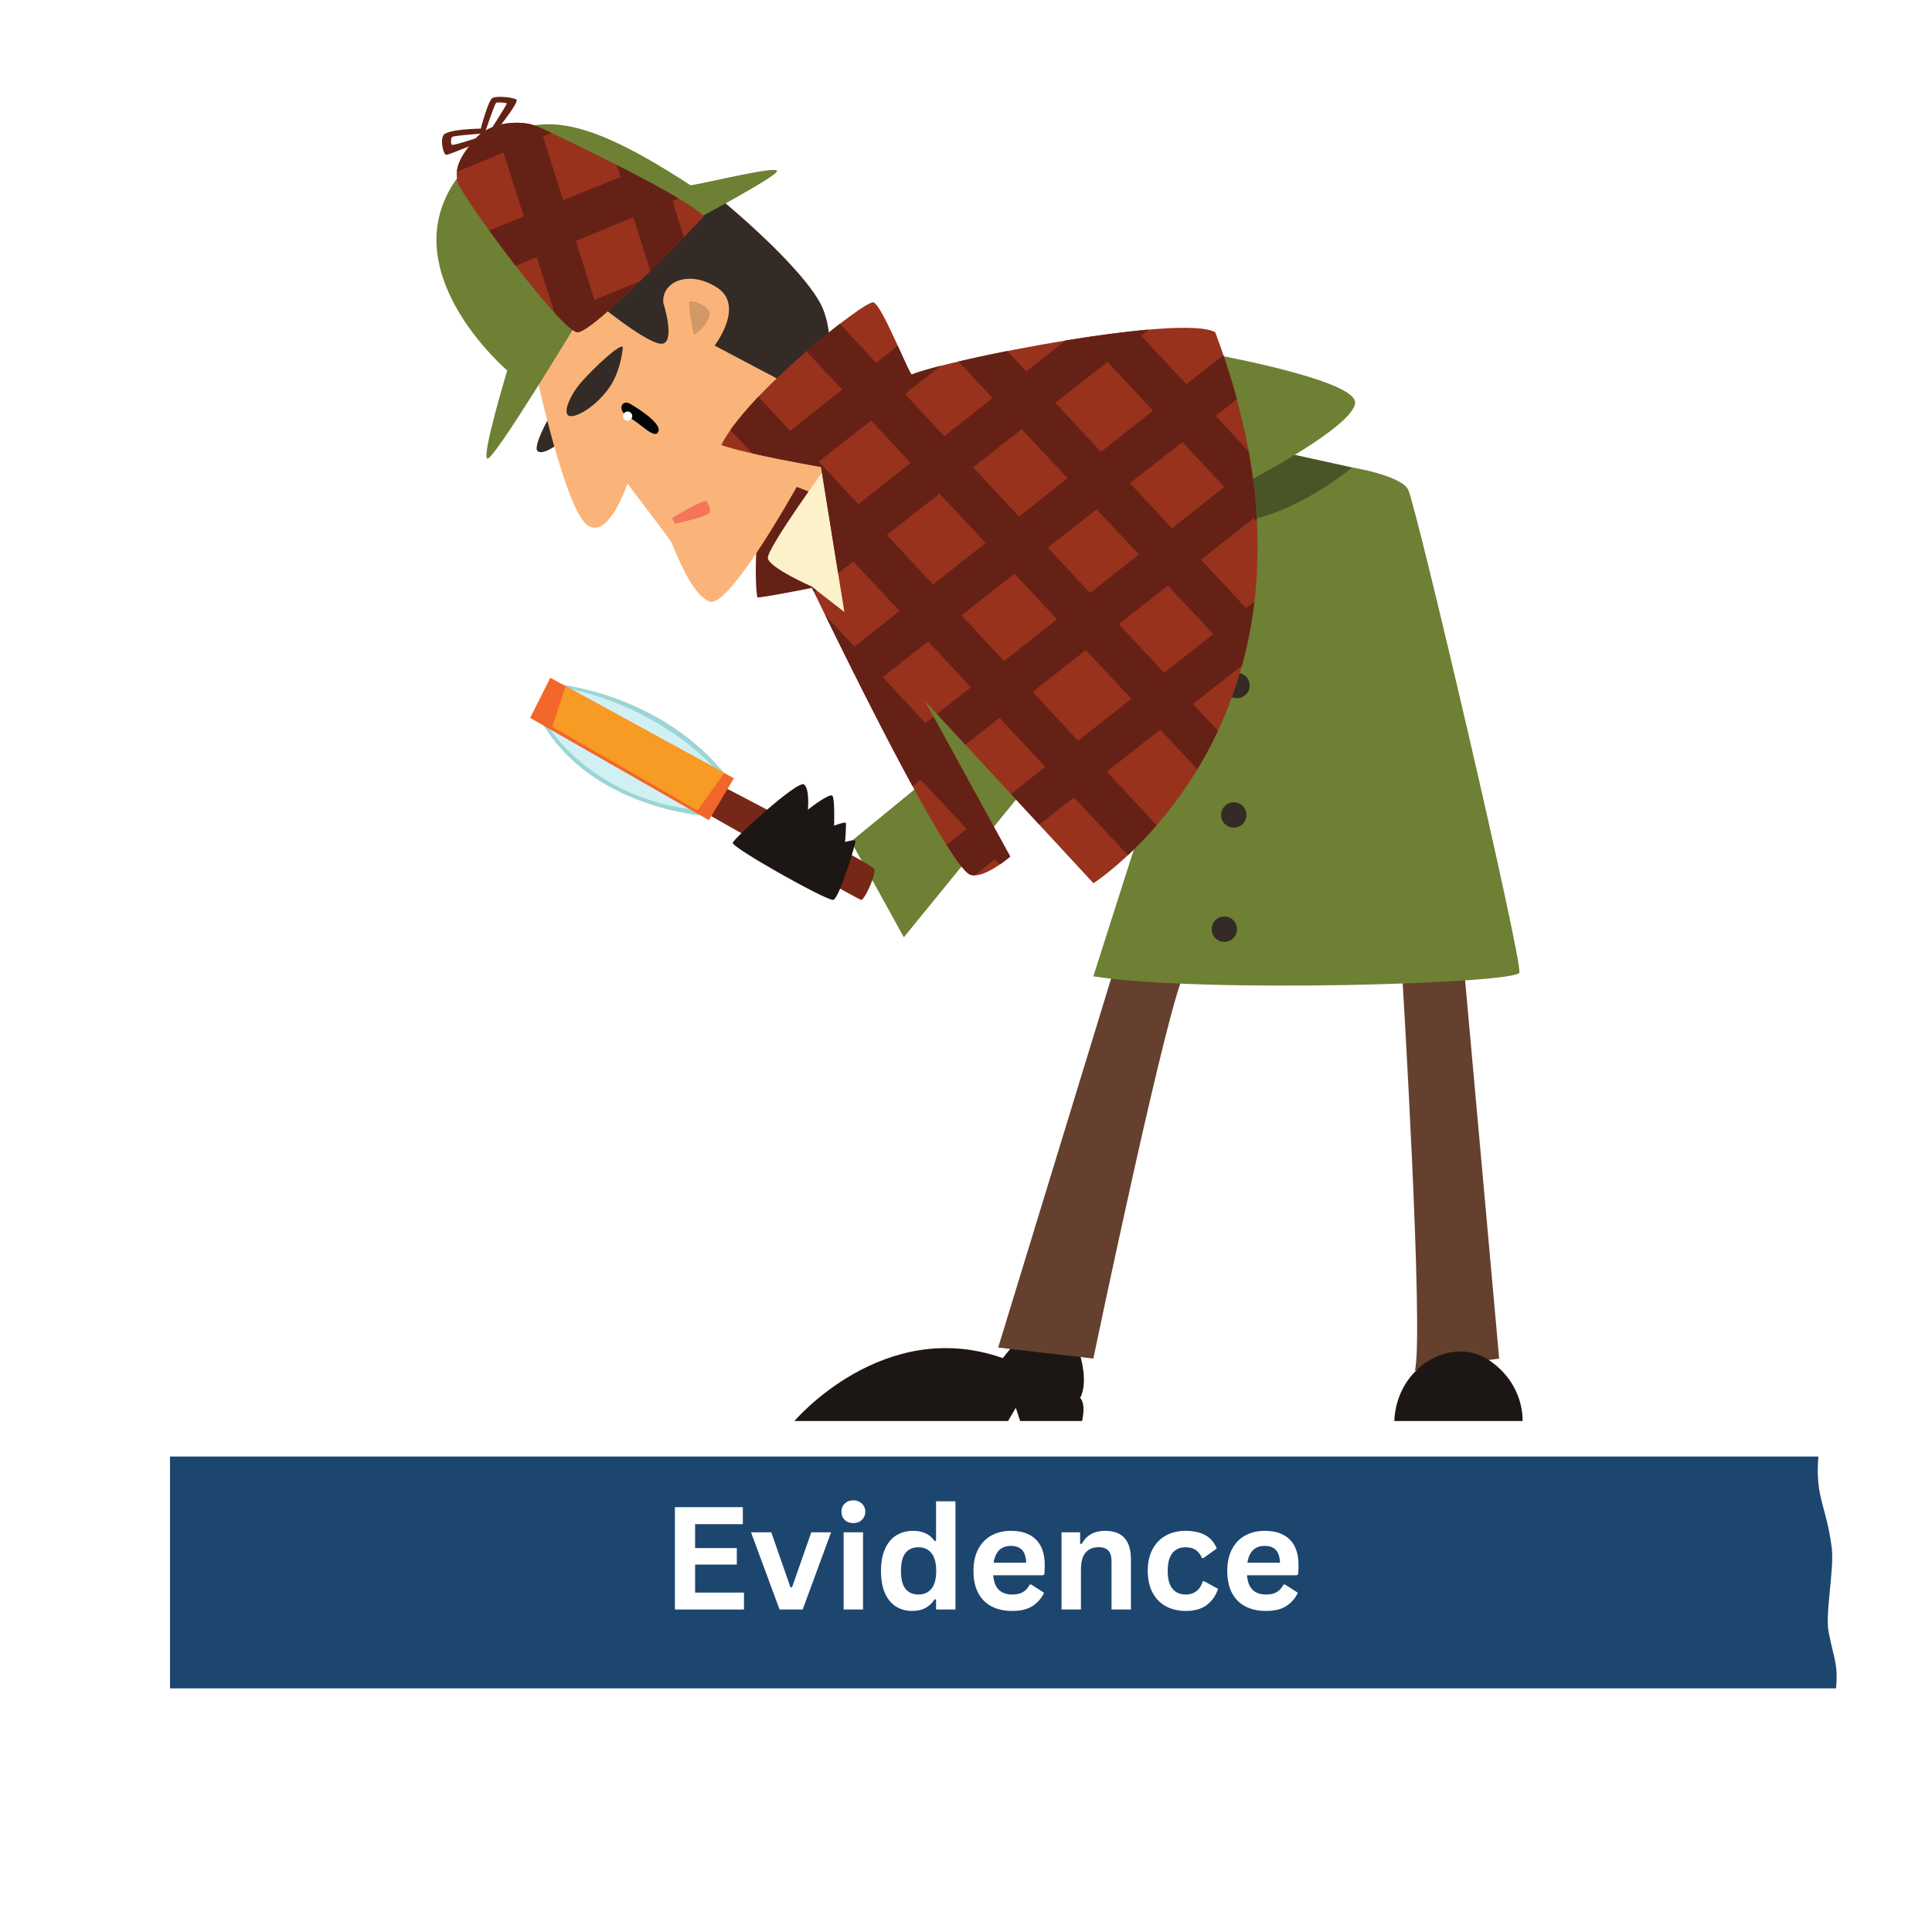 <svg xmlns="http://www.w3.org/2000/svg" xmlns:xlink="http://www.w3.org/1999/xlink" width="500" zoomAndPan="magnify" viewBox="0 0 375 375" height="500" preserveAspectRatio="xMidYMid meet" version="1.0"><defs><filter x="0%" y="0%" width="100%" height="100%" id="4b76c2b202"><feColorMatrix values="0 0 0 0 1 0 0 0 0 1 0 0 0 0 1 0 0 0 1 0" color-interpolation-filters="sRGB"/></filter><g/><mask id="12b3776bda"><g filter="url(#4b76c2b202)"><rect x="-37.5" width="450" fill="#000000" y="-37.5" height="450" fill-opacity="0.886"/></g></mask><clipPath id="9812d55a40"><path d="M 11.996 38.715 L 335.641 38.715 L 335.641 83.715 L 11.996 83.715 Z M 11.996 38.715 " clip-rule="nonzero"/></clipPath><clipPath id="86fc954982"><rect x="0" width="336" y="0" height="100"/></clipPath><clipPath id="0fdb6d11b4"><path d="M 154 260 L 211 260 L 211 275.824 L 154 275.824 Z M 154 260 " clip-rule="nonzero"/></clipPath><clipPath id="92d2b8e224"><path d="M 85 18.574 L 101 18.574 L 101 31 L 85 31 Z M 85 18.574 " clip-rule="nonzero"/></clipPath><clipPath id="1a136ce01b"><path d="M 270 262 L 296 262 L 296 275.824 L 270 275.824 Z M 270 262 " clip-rule="nonzero"/></clipPath></defs><rect x="-37.5" width="450" fill="#ffffff" y="-37.5" height="450" fill-opacity="1"/><rect x="-37.5" width="450" fill="#ffffff" y="-37.5" height="450" fill-opacity="1"/><rect x="-37.5" width="450" fill="#ffffff" y="-37.5" height="450" fill-opacity="1"/><g mask="url(#12b3776bda)"><g transform="matrix(1, 0, 0, 1, 21, 244)"><g clip-path="url(#86fc954982)"><g clip-path="url(#9812d55a40)"><path fill="#002e5d" d="M 0.762 7.016 C 1.059 16.141 0.809 16.691 0.781 22.711 C 0.762 27.328 2.773 28.418 2.527 34.098 C 2.234 40.867 2.98 40.238 2.82 42.633 C 2.527 47.047 1.645 52.387 1.645 54.992 C 1.645 59.129 1.047 65.359 1.352 69.414 C 1.688 73.863 0.762 72.949 1.938 80.305 C 3.117 87.664 2.527 87.879 2.527 92.375 C 2.527 93.969 -0.578 97.168 4.586 98.262 C 18.375 101.176 48.238 97.168 62.52 96.551 C 75.906 95.969 85.027 97.895 98.105 96.789 C 108.457 95.914 124.582 100.039 135.453 99.73 C 154.125 99.207 169.512 95.676 188.094 95.023 C 197.301 94.699 213.266 94.324 222.5 94.434 C 229.996 94.523 233.398 96.199 240.734 96.492 C 248.414 96.805 261.852 95.664 269.262 95.316 C 278.23 94.895 287.824 92.621 296.691 93.246 C 301.238 93.57 330.895 95.438 333.945 94.148 C 335.453 93.512 334.254 92.668 335.133 85.898 C 336.016 79.129 335.129 78.852 333.945 72.836 C 333.219 69.152 335.062 60.5 334.547 56.465 C 333.52 48.418 331.418 46.777 331.898 39.395 C 332.281 33.551 333.945 27.922 333.945 22.109 C 333.945 17.316 334.547 14.895 334.547 9.961 C 334.547 9.242 336.238 1.855 333.957 1.426 C 329.898 0.66 314.402 3.258 310.527 3.5 C 291.926 4.664 281.891 2.055 262.789 1.719 C 254.766 1.578 237.66 4.625 229.633 4.398 C 216.738 4.035 195.137 6.711 184.562 6.43 C 170.199 6.047 167.121 2.727 149.57 2.309 C 145.996 2.223 131.016 1.469 127.449 1.398 C 113.887 1.125 100.195 1.777 86.586 2.535 C 75.996 3.121 65.457 3.773 55.066 4.098 C 46.586 4.363 36.836 4.699 28.457 4.699 C 18.422 4.699 0.684 4.504 0.762 7.016 Z M 0.762 7.016 " fill-opacity="1" fill-rule="nonzero"/></g></g></g></g><g clip-path="url(#0fdb6d11b4)"><path fill="#1c1714" d="M 209.656 263.117 C 209.656 263.117 211.301 268.227 209.656 271.336 C 210.859 272.582 210.023 275.824 210.023 275.824 L 198.012 275.824 L 197.168 273.25 L 195.66 275.824 L 154.191 275.824 C 154.191 275.824 171.438 255.426 194.637 263.605 L 197.301 260.316 L 209.656 263.117 " fill-opacity="1" fill-rule="nonzero"/></g><path fill="#65402e" d="M 216.324 187.789 L 193.746 261.562 L 212.215 263.695 C 212.215 263.695 227.168 192.055 230.012 188.855 C 232.855 185.656 272.145 188.855 272.145 188.855 C 272.145 188.855 276.414 259.07 274.633 266.004 L 290.988 263.695 L 284.234 188.68 C 284.234 188.68 259.348 165.57 216.324 187.789 " fill-opacity="1" fill-rule="nonzero"/><path fill="#6d8034" d="M 179.176 151.867 L 165.184 163.32 L 175.434 181.926 L 198.902 153.125 C 198.902 153.125 180.234 132.031 178.281 131.559 C 176.324 131.082 179.176 151.867 179.176 151.867 " fill-opacity="1" fill-rule="nonzero"/><path fill="#6d8034" d="M 262.457 90.73 C 262.457 90.73 271.789 92.242 273.301 94.996 C 274.812 97.754 295.613 186.664 294.898 188.797 C 294.191 190.93 233.352 192.824 212.215 189.508 L 223.801 153.246 C 223.801 153.246 209.152 93.637 262.457 90.73 " fill-opacity="1" fill-rule="nonzero"/><path fill="#4a5525" d="M 248.68 87.707 L 262.457 90.73 C 262.457 90.73 250.84 100.543 239.344 101.398 C 227.855 102.254 241.219 90.242 248.68 87.707 " fill-opacity="1" fill-rule="nonzero"/><path fill="#6d8034" d="M 233.508 68.395 C 233.508 68.395 263.137 73.57 263.02 78.152 C 262.902 82.73 242.043 93.559 242.043 93.559 L 233.508 68.395 " fill-opacity="1" fill-rule="nonzero"/><path fill="#342a26" d="M 242.562 133.059 C 242.562 134.418 241.461 135.52 240.105 135.52 C 238.746 135.52 237.645 134.418 237.645 133.059 C 237.645 131.703 238.746 130.602 240.105 130.602 C 241.461 130.602 242.562 131.703 242.562 133.059 " fill-opacity="1" fill-rule="nonzero"/><path fill="#342a26" d="M 241.812 158.938 C 241.398 160.23 240.012 160.941 238.719 160.527 C 237.426 160.113 236.715 158.73 237.129 157.438 C 237.543 156.141 238.93 155.43 240.223 155.844 C 241.516 156.258 242.227 157.645 241.812 158.938 " fill-opacity="1" fill-rule="nonzero"/><path fill="#342a26" d="M 240.105 180.355 C 240.105 181.711 239.004 182.812 237.645 182.812 C 236.289 182.812 235.188 181.711 235.188 180.355 C 235.188 178.996 236.289 177.895 237.645 177.895 C 239.004 177.895 240.105 178.996 240.105 180.355 " fill-opacity="1" fill-rule="nonzero"/><g clip-path="url(#92d2b8e224)"><path fill="#652116" d="M 95.977 25.953 C 95.902 25.812 100.945 19.777 100.23 19.324 C 99.516 18.871 96.465 18.574 95.609 19.012 C 94.75 19.445 93.32 24.965 93.32 24.965 C 93.32 24.965 86.688 25.047 86.047 26.27 C 85.41 27.492 86.117 30.035 86.613 30.059 C 87.109 30.086 93.883 27.223 93.883 27.223 C 93.883 27.223 94.098 26.117 94.031 26.234 C 93.965 26.352 87.941 28.34 87.699 28.102 C 87.461 27.867 87.512 26.871 87.738 26.594 C 87.965 26.312 94.086 25.891 94.086 25.891 C 94.086 25.891 96.012 20.074 96.324 19.941 C 96.637 19.812 98.277 19.922 98.363 20.07 C 98.445 20.223 95.004 25.594 95.004 25.594 L 95.977 25.953 " fill-opacity="1" fill-rule="nonzero"/></g><path fill="#652116" d="M 158.453 113.949 C 158.453 113.949 147.41 116.148 147.047 115.945 C 146.688 115.742 146.367 106.785 147.359 102.379 C 148.352 97.969 153.43 93.559 153.43 93.559 C 153.43 93.559 166.051 95.305 158.453 113.949 " fill-opacity="1" fill-rule="nonzero"/><path fill="#342a26" d="M 106.496 81.168 C 106.496 81.168 103.293 86.836 104.391 87.609 C 105.484 88.379 108.312 86.176 108.312 86.176 L 106.496 81.168 " fill-opacity="1" fill-rule="nonzero"/><path fill="#fab479" d="M 104.266 73.488 C 104.266 73.488 109.781 98.785 113.949 101.887 C 118.121 104.988 121.785 93.859 121.785 93.859 C 121.785 93.859 129.402 103.871 130.141 105.004 C 130.879 106.137 134.008 115.508 137.785 116.773 C 141.562 118.039 154.648 94.5 154.648 94.5 L 157.578 95.645 L 160.332 90.766 L 155.066 71.617 C 155.066 71.617 144.812 50.004 133.777 47.855 C 122.742 45.711 102.48 66.023 104.266 73.488 " fill-opacity="1" fill-rule="nonzero"/><path fill="#342a26" d="M 128.754 58.801 C 128.754 58.801 131.047 65.949 128.727 66.68 C 126.41 67.414 116.32 59.129 116.32 59.129 C 116.32 59.129 133.559 37.766 139.906 38.695 C 149.25 46.488 157.785 55.117 159.742 59.965 C 161.699 64.812 160.73 69.305 160.73 69.305 L 153.805 75.055 L 138.711 67.078 C 138.711 67.078 144.602 59.418 139.258 55.867 C 133.91 52.32 128.359 54.562 128.754 58.801 " fill-opacity="1" fill-rule="nonzero"/><path fill="#6d8034" d="M 111.453 63.527 C 111.453 63.527 95.82 89.402 94.605 89.023 C 93.391 88.645 98.453 71.906 98.453 71.906 C 98.453 71.906 74.945 51.895 89.438 33.641 C 101.156 20.66 110.242 20.48 134.059 35.973 C 138.234 35.266 150.809 32.16 150.836 33.195 C 150.863 34.23 134.875 42.711 134.875 42.711 L 111.453 63.527 " fill-opacity="1" fill-rule="nonzero"/><path fill="#fdf1ca" d="M 160.637 90.223 C 160.637 90.223 148.812 106.465 149.039 108.328 C 149.262 110.188 157.453 113.793 157.453 113.793 C 157.453 113.793 164.598 120.633 165.035 120.215 C 165.473 119.801 160.637 90.223 160.637 90.223 " fill-opacity="1" fill-rule="nonzero"/><path fill="#98321d" d="M 136.551 42.105 C 136.551 42.105 115.246 64.645 112.07 64.484 C 108.895 64.328 89.473 37.98 88.812 35.297 C 88.152 32.609 89.445 30.074 92.371 26.824 C 95.293 23.578 101.121 23.262 104.109 24.473 C 106.715 25.527 135.105 39.117 136.551 42.105 " fill-opacity="1" fill-rule="nonzero"/><path fill="#98321d" d="M 176.984 72.695 C 176.52 72.883 171.195 59.086 169.52 58.684 C 167.84 58.277 144.898 76.488 139.996 86.379 C 144.738 88.105 159.363 90.645 159.363 90.645 L 163.887 118.785 L 157.453 113.793 C 157.453 113.793 182.215 165.543 188.059 169.656 C 190.535 171.059 196.086 166.266 196.086 166.266 L 179.523 136.059 L 212.234 171.434 C 212.234 171.434 263.609 138.551 235.879 64.488 C 229.48 60.875 184.57 69.629 176.984 72.695 " fill-opacity="1" fill-rule="nonzero"/><path fill="#342a26" d="M 120.891 67.426 C 120.891 67.426 120.582 71.949 118.211 75.305 C 115.84 78.66 112.219 80.973 110.637 80.758 C 109.059 80.547 110.434 76.902 112.91 74.082 C 115.391 71.262 120.68 66.355 120.891 67.426 " fill-opacity="1" fill-rule="nonzero"/><path fill="#040606" d="M 122.367 78.414 C 122.367 78.414 128.391 81.844 127.812 83.684 C 127.23 85.527 124.387 82.227 122.191 81.074 C 119.531 79.676 120.688 77.367 122.367 78.414 " fill-opacity="1" fill-rule="nonzero"/><path fill="#ffffff" d="M 121.383 81.547 C 121.816 81.789 122.359 81.641 122.602 81.207 C 122.848 80.777 122.695 80.23 122.266 79.988 C 121.832 79.746 121.289 79.898 121.043 80.328 C 120.801 80.758 120.953 81.305 121.383 81.547 " fill-opacity="1" fill-rule="nonzero"/><path fill="#d19868" d="M 134.633 64.84 C 134.633 64.84 133.34 58.828 133.902 58.547 C 134.461 58.27 137.367 59.215 137.719 60.703 C 138.07 62.188 134.891 65.406 134.633 64.84 " fill-opacity="1" fill-rule="nonzero"/><path fill="#652116" d="M 104.113 24.473 C 104.52 24.637 105.551 25.105 107.004 25.793 L 105.395 26.457 L 109.305 38.883 L 120.43 34.336 L 119.691 32.016 C 124.074 34.246 128.5 36.602 131.73 38.531 L 130.523 39.027 L 132.742 46.074 C 130.934 47.934 128.652 50.254 126.25 52.621 L 122.922 42.164 L 111.781 46.762 L 115.387 58.215 L 124.227 54.605 C 118.898 59.773 113.543 64.562 112.074 64.488 C 111.332 64.453 109.695 62.973 107.625 60.711 L 104.184 49.895 L 100.078 51.59 C 98.301 49.289 96.539 46.938 94.957 44.746 L 101.668 42.004 L 97.727 29.617 L 88.68 33.352 C 88.887 31.336 90.16 29.285 92.375 26.828 C 95.297 23.578 101.125 23.262 104.113 24.473 " fill-opacity="1" fill-rule="nonzero"/><path fill="#652116" d="M 157.453 113.781 C 157.453 113.781 157.656 114.203 158.008 114.938 L 158.473 114.574 L 157.453 113.781 " fill-opacity="1" fill-rule="nonzero"/><path fill="#652116" d="M 217.172 121.141 L 226.703 113.66 L 235.5 123.062 L 225.961 130.602 Z M 209.27 143.793 L 200.434 134.281 L 210.754 126.18 L 219.594 135.629 Z M 186.633 119.43 L 196.906 111.371 L 205.156 120.191 L 194.883 128.309 Z M 172.148 103.84 L 182.363 95.82 L 191.312 105.387 L 181.09 113.465 Z M 158.918 89.598 L 169.082 81.621 L 176.766 89.832 L 166.602 97.867 Z M 198.312 83.305 L 207.211 92.82 L 197.785 100.273 L 188.891 90.699 Z M 214.949 70.246 L 223.801 79.711 L 213.684 87.707 L 204.836 78.184 Z M 221.055 107.625 L 211.574 115.117 L 203.375 106.289 L 212.852 98.852 Z M 237.645 94.516 L 227.477 102.551 L 219.32 93.773 L 229.488 85.793 Z M 231.562 136.633 L 241.07 129.168 C 242.129 125.312 242.961 121.176 243.48 116.758 L 241.863 118.035 L 233.121 108.625 L 243.34 100.602 L 243.961 101.27 C 243.742 96.934 243.23 92.391 242.363 87.625 L 235.949 80.723 L 240.074 77.484 C 239.32 74.699 238.449 71.84 237.457 68.918 L 230.266 74.602 L 221.469 65.133 L 222.949 63.969 C 218.121 64.391 212.48 65.16 206.816 66.086 L 199.195 72.109 L 195.5 68.133 C 192.055 68.812 188.832 69.508 186.023 70.164 L 192.668 77.266 L 183.293 84.676 L 175.66 76.457 L 182.621 70.992 C 180.086 71.645 178.117 72.227 176.984 72.684 C 176.777 72.77 175.625 70.121 174.258 67.105 L 170.055 70.426 L 163.016 62.848 C 161.062 64.355 158.824 66.184 156.516 68.184 L 163.477 75.625 L 153.363 83.613 L 147.211 76.996 C 145.078 79.242 143.184 81.453 141.762 83.473 L 145.977 87.984 C 151.961 89.348 159.363 90.633 159.363 90.633 L 162.68 111.27 L 165.609 108.973 L 174.602 118.59 L 165.844 125.512 L 160.188 119.422 C 163.938 127.109 170.922 141.215 177.117 152.582 L 178.691 151.348 L 187.625 160.898 L 183.711 163.992 C 185.555 166.898 187.078 168.957 188.059 169.648 C 188.383 169.832 188.766 169.902 189.176 169.898 L 193.133 166.789 L 194.066 167.789 C 195.238 166.98 196.086 166.254 196.086 166.254 L 181.207 139.117 L 179.637 140.359 L 171.344 131.434 L 180.148 124.52 L 188.449 133.395 L 181.875 138.59 L 187.371 144.535 L 194 139.332 L 202.891 148.836 L 196.219 154.105 L 201.719 160.051 L 208.441 154.777 L 218.93 165.984 C 220.617 164.406 222.52 162.477 224.5 160.188 L 214.82 149.77 L 225.199 141.625 L 232.398 149.324 C 233.797 147.016 235.145 144.523 236.402 141.844 L 231.562 136.633 " fill-opacity="1" fill-rule="nonzero"/><path fill="#f5755c" d="M 130.457 100.555 C 130.457 100.555 136.727 96.73 137.125 97.309 C 137.523 97.887 138.012 98.598 137.746 99.441 C 137.48 100.285 131.035 101.664 131.035 101.664 L 130.457 100.555 " fill-opacity="1" fill-rule="nonzero"/><path fill="#9cd5d5" d="M 107.969 132.773 C 107.969 132.773 128.457 134.461 141.305 150.992 L 136.59 158.324 C 136.59 158.324 115.051 156.918 105.273 140.387 C 104.93 140.512 107.969 132.773 107.969 132.773 " fill-opacity="1" fill-rule="nonzero"/><path fill="#d0f0f4" d="M 106.789 141.57 C 106.789 141.57 115.82 155.672 136.266 157.305 C 135.73 156.859 139.348 149.867 139.348 149.867 C 139.348 149.867 129.688 137.84 110.309 133.633 L 106.789 141.57 " fill-opacity="1" fill-rule="nonzero"/><path fill="#762718" d="M 137.035 157.836 C 137.035 157.836 166.547 174.617 167.168 174.672 C 167.789 174.723 170.117 169.656 169.711 168.68 C 169.301 167.703 139.438 152.215 139.438 152.215 L 137.035 157.836 " fill-opacity="1" fill-rule="nonzero"/><path fill="#1c1714" d="M 142.223 163.586 C 142.488 162.695 154.871 151.348 156.059 152.266 C 157.242 153.188 156.77 157.242 156.828 157.156 C 156.887 157.066 161.066 153.84 161.57 154.461 C 162.074 155.082 161.895 160.266 161.895 160.266 C 161.895 160.266 164.059 159.438 164.176 159.734 C 164.293 160.027 164.027 163.438 164.027 163.438 C 164.027 163.438 165.953 162.844 166.043 163.258 C 166.133 163.672 162.902 174.367 161.746 174.664 C 160.59 174.961 141.953 164.473 142.223 163.586 " fill-opacity="1" fill-rule="nonzero"/><path fill="#f36629" d="M 142.449 151.059 L 137.598 159.203 L 102.902 139.348 L 106.812 131.551 L 142.449 151.059 " fill-opacity="1" fill-rule="nonzero"/><path fill="#f89b24" d="M 109.773 133.168 L 107.215 141.082 L 135.391 157.305 L 140.578 150.035 L 109.773 133.168 " fill-opacity="1" fill-rule="nonzero"/><g clip-path="url(#1a136ce01b)"><path fill="#1c1714" d="M 270.633 275.824 L 295.523 275.824 C 295.523 275.824 296.023 268.707 288.973 263.977 C 281.922 259.25 271.078 265.113 270.633 275.824 " fill-opacity="1" fill-rule="nonzero"/></g><g fill="#ffffff" fill-opacity="1"><g transform="translate(128.42, 312.401)"><g><path d="M 6.5 -8.719 L 6.5 -3.281 L 15.984 -3.281 L 15.984 0 L 2.578 0 L 2.578 -19.859 L 15.766 -19.859 L 15.766 -16.562 L 6.5 -16.562 L 6.5 -11.922 L 14.594 -11.922 L 14.594 -8.719 Z M 6.5 -8.719 "/></g></g></g><g fill="#ffffff" fill-opacity="1"><g transform="translate(145.488, 312.401)"><g><path d="M 10.312 0 L 5.828 0 L 0.281 -14.984 L 4.219 -14.984 L 7.938 -4.312 L 8.25 -4.312 L 11.984 -14.984 L 15.828 -14.984 Z M 10.312 0 "/></g></g></g><g fill="#ffffff" fill-opacity="1"><g transform="translate(161.592, 312.401)"><g><path d="M 4.031 -16.766 C 3.352 -16.766 2.801 -16.969 2.375 -17.375 C 1.945 -17.789 1.734 -18.328 1.734 -18.984 C 1.734 -19.629 1.945 -20.156 2.375 -20.562 C 2.801 -20.977 3.352 -21.188 4.031 -21.188 C 4.488 -21.188 4.891 -21.086 5.234 -20.891 C 5.586 -20.703 5.863 -20.441 6.062 -20.109 C 6.258 -19.785 6.359 -19.41 6.359 -18.984 C 6.359 -18.555 6.258 -18.176 6.062 -17.844 C 5.863 -17.508 5.586 -17.242 5.234 -17.047 C 4.891 -16.859 4.488 -16.766 4.031 -16.766 Z M 2.156 0 L 2.156 -14.984 L 5.922 -14.984 L 5.922 0 Z M 2.156 0 "/></g></g></g><g fill="#ffffff" fill-opacity="1"><g transform="translate(169.657, 312.401)"><g><path d="M 7.406 0.281 C 6.219 0.281 5.164 -0.004 4.25 -0.578 C 3.344 -1.148 2.629 -2.016 2.109 -3.172 C 1.598 -4.336 1.344 -5.773 1.344 -7.484 C 1.344 -9.191 1.609 -10.629 2.141 -11.797 C 2.672 -12.961 3.406 -13.832 4.344 -14.406 C 5.281 -14.977 6.363 -15.266 7.594 -15.266 C 8.52 -15.266 9.328 -15.102 10.016 -14.781 C 10.703 -14.457 11.281 -13.957 11.75 -13.281 L 12.031 -13.344 L 12.031 -21 L 15.797 -21 L 15.797 0 L 12.031 0 L 12.031 -1.938 L 11.75 -2 C 11.332 -1.289 10.758 -0.734 10.031 -0.328 C 9.312 0.078 8.438 0.281 7.406 0.281 Z M 8.625 -2.906 C 9.688 -2.906 10.523 -3.281 11.141 -4.031 C 11.754 -4.789 12.062 -5.941 12.062 -7.484 C 12.062 -9.023 11.754 -10.176 11.141 -10.938 C 10.523 -11.695 9.688 -12.078 8.625 -12.078 C 7.52 -12.078 6.676 -11.707 6.094 -10.969 C 5.508 -10.227 5.219 -9.066 5.219 -7.484 C 5.219 -5.91 5.508 -4.754 6.094 -4.016 C 6.676 -3.273 7.52 -2.906 8.625 -2.906 Z M 8.625 -2.906 "/></g></g></g><g fill="#ffffff" fill-opacity="1"><g transform="translate(187.608, 312.401)"><g><path d="M 14.797 -6.641 L 5.172 -6.641 C 5.285 -5.336 5.656 -4.391 6.281 -3.797 C 6.914 -3.203 7.781 -2.906 8.875 -2.906 C 9.738 -2.906 10.438 -3.066 10.969 -3.391 C 11.508 -3.711 11.941 -4.195 12.266 -4.844 L 12.547 -4.844 L 15.047 -3.25 C 14.555 -2.195 13.816 -1.344 12.828 -0.688 C 11.848 -0.039 10.531 0.281 8.875 0.281 C 7.332 0.281 5.992 -0.008 4.859 -0.594 C 3.734 -1.188 2.863 -2.062 2.25 -3.219 C 1.645 -4.383 1.344 -5.805 1.344 -7.484 C 1.344 -9.18 1.66 -10.613 2.297 -11.781 C 2.941 -12.957 3.812 -13.832 4.906 -14.406 C 6.008 -14.977 7.242 -15.266 8.609 -15.266 C 10.723 -15.266 12.344 -14.703 13.469 -13.578 C 14.602 -12.453 15.172 -10.805 15.172 -8.641 C 15.172 -7.848 15.145 -7.234 15.094 -6.797 Z M 11.578 -9.078 C 11.535 -10.211 11.266 -11.039 10.766 -11.562 C 10.273 -12.082 9.555 -12.344 8.609 -12.344 C 6.711 -12.344 5.594 -11.254 5.25 -9.078 Z M 11.578 -9.078 "/></g></g></g><g fill="#ffffff" fill-opacity="1"><g transform="translate(203.888, 312.401)"><g><path d="M 2.156 0 L 2.156 -14.984 L 5.766 -14.984 L 5.766 -12.781 L 6.062 -12.719 C 6.988 -14.414 8.5 -15.266 10.594 -15.266 C 12.32 -15.266 13.594 -14.789 14.406 -13.844 C 15.219 -12.906 15.625 -11.535 15.625 -9.734 L 15.625 0 L 11.859 0 L 11.859 -9.281 C 11.859 -10.27 11.656 -10.984 11.25 -11.422 C 10.852 -11.867 10.219 -12.094 9.344 -12.094 C 8.27 -12.094 7.43 -11.742 6.828 -11.047 C 6.223 -10.348 5.922 -9.25 5.922 -7.75 L 5.922 0 Z M 2.156 0 "/></g></g></g><g fill="#ffffff" fill-opacity="1"><g transform="translate(221.432, 312.401)"><g><path d="M 8.734 0.281 C 7.285 0.281 6.004 -0.016 4.891 -0.609 C 3.773 -1.211 2.906 -2.098 2.281 -3.266 C 1.656 -4.441 1.344 -5.848 1.344 -7.484 C 1.344 -9.129 1.656 -10.535 2.281 -11.703 C 2.906 -12.867 3.77 -13.754 4.875 -14.359 C 5.977 -14.961 7.242 -15.266 8.672 -15.266 C 11.828 -15.266 13.848 -14.117 14.734 -11.828 L 12.156 -9.984 L 11.875 -9.984 C 11.562 -10.691 11.156 -11.219 10.656 -11.562 C 10.164 -11.906 9.504 -12.078 8.672 -12.078 C 7.578 -12.078 6.727 -11.695 6.125 -10.938 C 5.52 -10.188 5.219 -9.035 5.219 -7.484 C 5.219 -5.941 5.523 -4.789 6.141 -4.031 C 6.754 -3.281 7.617 -2.906 8.734 -2.906 C 9.547 -2.906 10.234 -3.125 10.797 -3.562 C 11.367 -4 11.773 -4.629 12.016 -5.453 L 12.297 -5.484 L 14.984 -4.016 C 14.598 -2.754 13.891 -1.723 12.859 -0.922 C 11.836 -0.117 10.461 0.281 8.734 0.281 Z M 8.734 0.281 "/></g></g></g><g fill="#ffffff" fill-opacity="1"><g transform="translate(236.87, 312.401)"><g><path d="M 14.797 -6.641 L 5.172 -6.641 C 5.285 -5.336 5.656 -4.391 6.281 -3.797 C 6.914 -3.203 7.781 -2.906 8.875 -2.906 C 9.738 -2.906 10.438 -3.066 10.969 -3.391 C 11.508 -3.711 11.941 -4.195 12.266 -4.844 L 12.547 -4.844 L 15.047 -3.25 C 14.555 -2.195 13.816 -1.344 12.828 -0.688 C 11.848 -0.039 10.531 0.281 8.875 0.281 C 7.332 0.281 5.992 -0.008 4.859 -0.594 C 3.734 -1.188 2.863 -2.062 2.25 -3.219 C 1.645 -4.383 1.344 -5.805 1.344 -7.484 C 1.344 -9.18 1.66 -10.613 2.297 -11.781 C 2.941 -12.957 3.812 -13.832 4.906 -14.406 C 6.008 -14.977 7.242 -15.266 8.609 -15.266 C 10.723 -15.266 12.344 -14.703 13.469 -13.578 C 14.602 -12.453 15.172 -10.805 15.172 -8.641 C 15.172 -7.848 15.145 -7.234 15.094 -6.797 Z M 11.578 -9.078 C 11.535 -10.211 11.266 -11.039 10.766 -11.562 C 10.273 -12.082 9.555 -12.344 8.609 -12.344 C 6.711 -12.344 5.594 -11.254 5.25 -9.078 Z M 11.578 -9.078 "/></g></g></g><g fill="#000000" fill-opacity="1"><g transform="translate(187.5, 196.125)"><g/></g></g></svg>